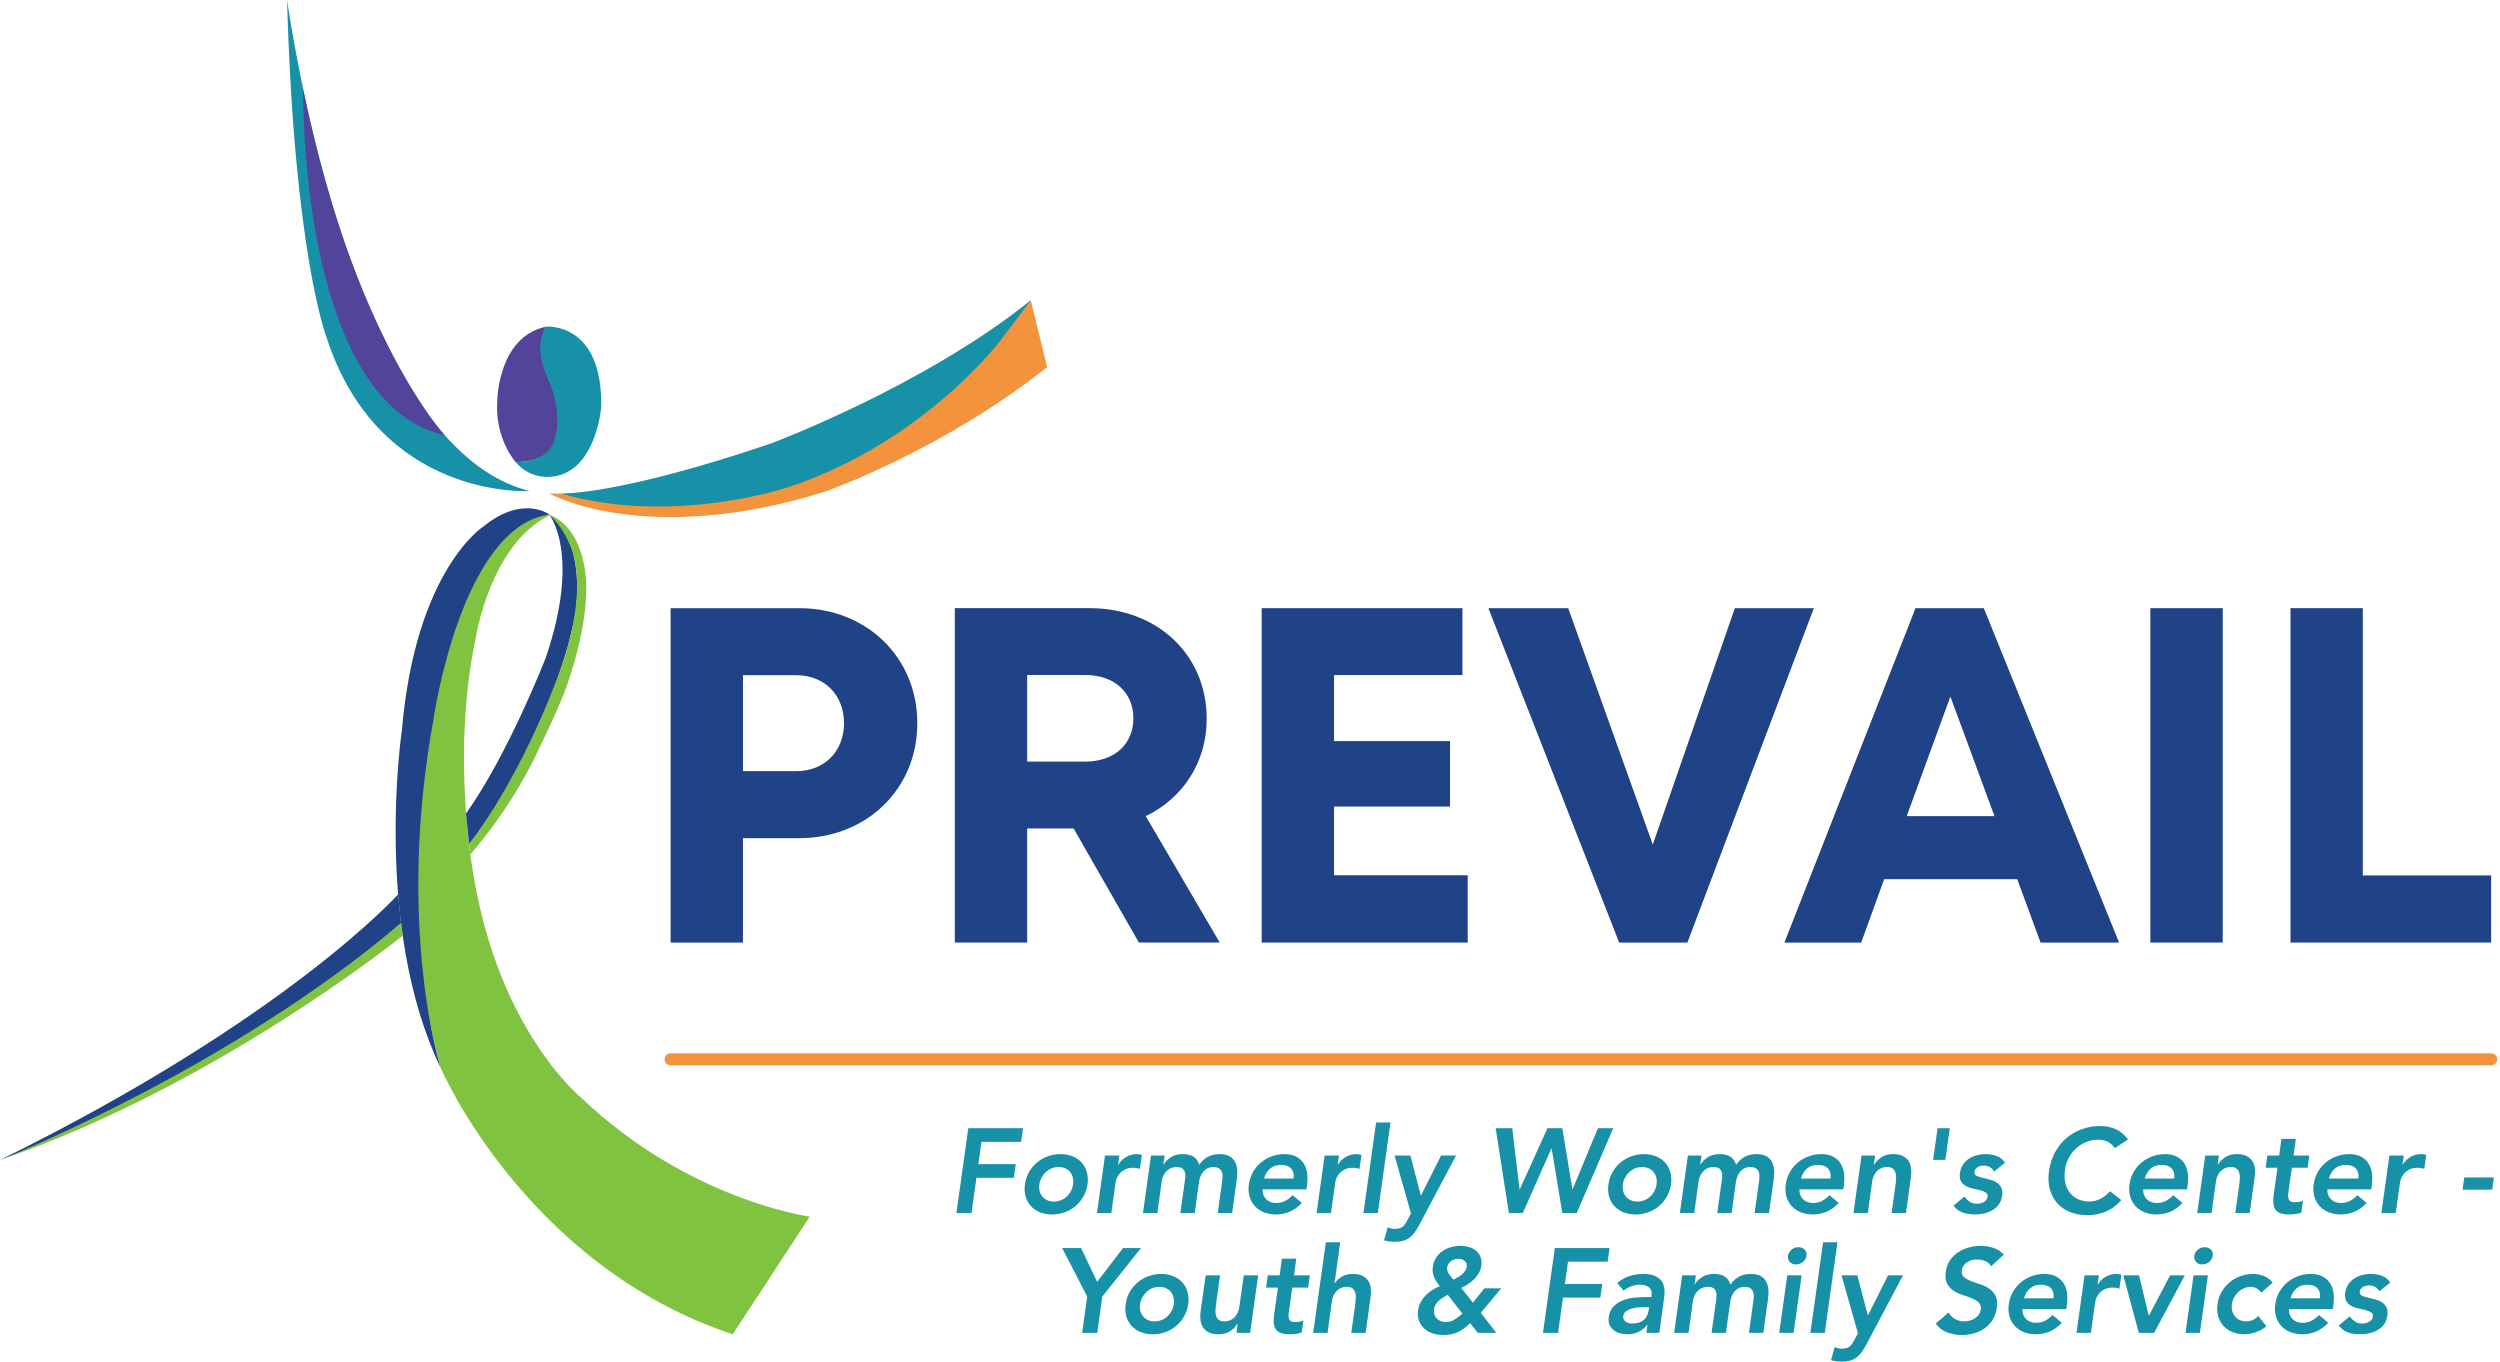 <?xml version="1.0" encoding="UTF-8" standalone="no"?>
<!DOCTYPE svg PUBLIC "-//W3C//DTD SVG 1.1//EN" "http://www.w3.org/Graphics/SVG/1.1/DTD/svg11.dtd">
<svg width="100%" height="100%" viewBox="0 0 826 450" version="1.1" xmlns="http://www.w3.org/2000/svg" xmlns:xlink="http://www.w3.org/1999/xlink" xml:space="preserve" xmlns:serif="http://www.serif.com/" style="fill-rule:evenodd;clip-rule:evenodd;stroke-linejoin:round;stroke-miterlimit:2;">
  <g transform="matrix(1,0,0,1,-227.953,-392.548)">
    <g id="Isolation-Mode" transform="matrix(4.167,0,0,4.167,183.516,348.199)">
      <g>
        <g transform="matrix(1,0,0,1,10.665,10.644)">
          <g transform="matrix(1,0,0,1,66.921,65.617)">
            <path d="M0,-8.278C0,-10.482 -1.521,-12.083 -3.798,-12.083L-8.013,-12.083L-8.013,-4.473L-3.798,-4.473C-1.521,-4.473 0,-6.074 0,-8.278M5.812,-8.278C5.812,-3.051 1.777,0.84 -3.547,0.84L-8.013,0.84L-8.013,9.118L-13.75,9.118L-13.75,-17.396L-3.547,-17.396C1.77,-17.396 5.812,-13.512 5.812,-8.278" style="fill:rgb(32,66,135);fill-rule:nonzero;" />
          </g>
          <g transform="matrix(1,0,0,1,81.443,62.568)">
            <path d="M0,-2.182L4.59,-2.182C6.99,-2.182 8.422,-3.625 8.422,-5.614C8.422,-7.598 6.99,-9.048 4.59,-9.048L0,-9.048L0,-2.182ZM3.681,3.117L0,3.117L0,12.166L-5.737,12.166L-5.737,-14.348L4.965,-14.348C10.275,-14.348 14.235,-10.69 14.235,-5.576C14.235,-2.108 12.335,0.726 9.402,2.142L15.268,12.166L8.86,12.166L3.681,3.117Z" style="fill:rgb(32,66,135);fill-rule:nonzero;" />
          </g>
          <g transform="matrix(1,0,0,1,116.372,53.559)">
            <path d="M0,15.839L0,21.176L-16.335,21.176L-16.335,-5.337L-0.417,-5.337L-0.417,-0.038L-10.599,-0.038L-10.599,5.199L-1.402,5.199L-1.402,10.392L-10.599,10.392L-10.599,15.839L0,15.839Z" style="fill:rgb(32,66,135);fill-rule:nonzero;" />
          </g>
          <g transform="matrix(1,0,0,1,143.819,74.735)">
            <path d="M0,-26.514L-10.027,0L-15.436,0L-25.807,-26.514L-19.476,-26.514L-12.771,-7.771L-6.264,-26.514L0,-26.514Z" style="fill:rgb(32,66,135);fill-rule:nonzero;" />
          </g>
          <g transform="matrix(1,0,0,1,151.183,58.248)">
            <path d="M0,6.46L6.957,6.46L3.461,-3.02L0,6.46ZM8.761,11.46L-1.789,11.46L-3.61,16.487L-9.697,16.487L0.696,-10.027L6.112,-10.027L16.838,16.487L10.612,16.487L8.761,11.46Z" style="fill:rgb(32,66,135);fill-rule:nonzero;" />
          </g>
          <g transform="matrix(1,0,0,1,0,17.159)">
            <rect x="170.5" y="31.062" width="5.737" height="26.514" style="fill:rgb(32,66,135);" />
          </g>
          <g transform="matrix(1,0,0,1,197.522,53.543)">
            <path d="M0,15.868L0,21.191L-15.912,21.191L-15.912,-5.323L-10.175,-5.323L-10.175,15.868L0,15.868Z" style="fill:rgb(32,66,135);fill-rule:nonzero;" />
          </g>
          <g transform="matrix(1,0,0,1,197.523,83.515)">
            <path d="M0,0.954L-144.351,0.954C-144.616,0.954 -144.828,0.74 -144.828,0.477C-144.828,0.213 -144.616,0 -144.351,0L0,0C0.264,0 0.477,0.213 0.477,0.477C0.477,0.74 0.264,0.954 0,0.954" style="fill:rgb(243,147,62);fill-rule:nonzero;" />
          </g>
          <g transform="matrix(1,0,0,1,83.028,38.13)">
            <path d="M0,-9.022L-1.299,-14.323C-1.299,-14.323 -7.23,-8.983 -19.852,-3.689C-19.852,-3.689 -32.97,1.364 -39.487,0.99C-39.487,0.99 -31.908,5.301 -17.643,0.861C-17.643,0.861 -8.373,-2.367 0,-9.022" style="fill:rgb(243,147,62);fill-rule:nonzero;" />
          </g>
          <g transform="matrix(1,0,0,1,44.507,26.379)">
            <path d="M0,12.76C0,12.76 4.532,12.883 16.579,8.798C16.579,8.798 28.673,4.295 37.223,-2.571L34.841,0.59C34.841,0.59 28.757,8.682 18.018,12.241C18.018,12.241 8.917,15.331 0,12.76" style="fill:rgb(23,145,167);fill-rule:nonzero;" />
          </g>
          <g transform="matrix(1,0,0,1,43.33,36.665)">
            <path d="M0,-10.769C0,-10.769 -1.089,-9.31 0.177,-6.6C0.177,-6.6 1.953,-2.885 0.407,-1.024C0.407,-1.024 -0.479,0 -2.448,-0.029C-2.448,-0.029 -4.117,-1.885 -3.903,-4.899C-3.903,-4.899 -3.854,-9.99 0,-10.769" style="fill:rgb(82,67,155);fill-rule:nonzero;" />
          </g>
          <g transform="matrix(1,0,0,1,43.33,37.517)">
            <path d="M0,-11.621C0,-11.621 4.48,-11.985 4.339,-5.219C4.339,-5.219 3.892,0.317 0.026,0.299C0.026,0.299 -1.412,0.364 -2.448,-0.881C-2.448,-0.881 0.281,-0.734 0.689,-2.892C0.689,-2.892 1.305,-4.532 0.177,-7.452C0.177,-7.452 -1.204,-10.036 0,-11.621" style="fill:rgb(23,145,167);fill-rule:nonzero;" />
          </g>
          <g transform="matrix(1,0,0,1,43.587,104.171)">
            <path d="M0,-63.327C0,-63.327 -0.02,-63.358 -0.047,-63.379C-0.057,-63.386 -0.061,-63.376 -0.074,-63.385C-0.503,-63.692 -2.759,-64.952 -5.712,-59.998C-5.712,-59.998 -10.863,-51.057 -10.849,-36.212C-10.849,-36.212 -10.647,-26.605 -8.65,-19.503C-8.65,-19.503 -1.944,-3.837 14.509,1.625L20.618,-7.706C20.618,-7.706 11.013,-8.989 2.462,-17.166C2.462,-17.166 -3.928,-22.355 -6.001,-34.533C-6.001,-34.533 -7.881,-44.138 -5.867,-53.587C-5.867,-53.587 -4.744,-60.985 0,-63.327" style="fill:rgb(128,195,65);fill-rule:nonzero;" />
          </g>
          <g transform="matrix(1,0,0,1,43.541,83.071)">
            <path d="M0,-42.278C0,-42.278 -2.09,-43.874 -5.221,-41.318C-5.221,-41.318 -10.579,-37.924 -11.676,-25.178C-11.676,-25.178 -13.999,-9.614 -8.603,1.596C-8.603,1.596 -12.174,-9.543 -9.171,-26.047C-9.171,-26.047 -7.024,-41.08 -0.138,-42.256C-0.092,-42.264 -0.045,-42.272 0,-42.278" style="fill:rgb(32,66,135);fill-rule:nonzero;" />
          </g>
          <g transform="matrix(1,0,0,1,43.541,66.928)">
            <path d="M0,-26.135C0,-26.135 2.556,-23.087 -0.267,-14.783C-0.267,-14.783 -3.211,-7.184 -6.596,-2.421L-6.348,0C-6.348,0 -3.418,-3.524 -1.077,-8.856C-1.077,-8.856 1.364,-14.011 2.076,-18.308C2.076,-18.308 3.053,-23.831 0,-26.135" style="fill:rgb(32,66,135);fill-rule:nonzero;" />
          </g>
          <g transform="matrix(1,0,0,1,31.795,91.973)">
            <path d="M0,-18.791L0.134,-17.786C0.134,-17.786 -14.518,-5.935 -31.795,0C-31.795,0 -12.586,-8.522 0,-18.791" style="fill:rgb(128,195,65);fill-rule:nonzero;" />
          </g>
          <g transform="matrix(1,0,0,1,43.541,67.746)">
            <path d="M0,-26.953C0,-26.953 1.045,-26.053 1.614,-24.595C1.614,-24.595 3.633,-21.117 0.253,-12.989C0.253,-12.989 -2.352,-6.054 -6.348,-0.818L-6.249,0C-6.249,0 -3.026,-3.566 -0.822,-8.346C-0.822,-8.346 0.347,-10.716 1.08,-12.532C1.814,-14.347 2.963,-18.065 2.945,-21.189C2.945,-21.189 3.069,-25.706 0,-26.953" style="fill:rgb(128,195,65);fill-rule:nonzero;" />
          </g>
          <g transform="matrix(1,0,0,1,31.564,91.973)">
            <path d="M0,-21.063C0,-21.063 -8.775,-11.221 -31.564,0C-31.564,0 -13.457,-7.141 0.231,-18.791L0,-21.063Z" style="fill:rgb(32,66,135);fill-rule:nonzero;" />
          </g>
          <g transform="matrix(-0.896,0.443,0.443,0.896,49.748,33.159)">
            <path d="M9.505,-41.692C9.408,-41.901 20.783,-8.47 9.79,1.5C9.696,1.584 9.602,1.666 9.505,1.748C9.505,1.748 20.567,-2.873 18.549,-16.373C18.549,-16.373 17.899,-23.447 9.505,-41.692" style="fill:rgb(23,145,167);fill-rule:nonzero;" />
          </g>
          <g transform="matrix(1,0,0,1,24.035,34.512)">
            <path d="M0,-27.416C0,-27.416 -0.386,-2.663 11.224,0C11.224,0 3.983,-7.85 0,-27.416" style="fill:rgb(82,67,155);fill-rule:nonzero;" />
          </g>
        </g>
        <g transform="matrix(0.24,0,0,0.24,3.497,-133.268)">
          <path d="M349.757,972.362L367.847,972.362L367.213,976.875L354.111,976.875L353.082,984.237L365.432,984.237L364.799,988.75L352.449,988.75L350.826,1000.39L345.838,1000.39L349.757,972.362Z" style="fill:rgb(23,145,167);fill-rule:nonzero;" />
          <path d="M368.48,990.887C368.691,989.383 369.153,988.017 369.865,986.79C370.578,985.563 371.462,984.514 372.517,983.643C373.573,982.773 374.767,982.1 376.1,981.625C377.432,981.15 378.811,980.912 380.236,980.912C381.661,980.912 382.967,981.15 384.155,981.625C385.342,982.1 386.339,982.773 387.144,983.643C387.948,984.514 388.536,985.563 388.905,986.79C389.274,988.017 389.354,989.383 389.142,990.887C388.931,992.391 388.47,993.757 387.757,994.984C387.045,996.211 386.167,997.26 385.125,998.131C384.082,999.002 382.895,999.675 381.562,1000.15C380.23,1000.62 378.851,1000.86 377.426,1000.86C376.001,1000.86 374.688,1000.62 373.487,1000.15C372.287,999.675 371.284,999.002 370.479,998.131C369.674,997.26 369.087,996.211 368.717,994.984C368.348,993.757 368.269,992.391 368.48,990.887ZM373.23,990.887C373.124,991.626 373.151,992.339 373.309,993.025C373.467,993.711 373.751,994.318 374.16,994.846C374.569,995.373 375.097,995.796 375.744,996.112C376.39,996.429 377.149,996.587 378.02,996.587C378.89,996.587 379.695,996.429 380.434,996.112C381.173,995.796 381.82,995.373 382.374,994.846C382.928,994.318 383.376,993.711 383.72,993.025C384.063,992.339 384.287,991.626 384.392,990.887C384.498,990.148 384.472,989.436 384.313,988.75C384.155,988.064 383.871,987.457 383.462,986.929C383.053,986.401 382.525,985.979 381.879,985.662C381.232,985.346 380.474,985.187 379.603,985.187C378.732,985.187 377.934,985.346 377.208,985.662C376.482,985.979 375.842,986.401 375.288,986.929C374.734,987.457 374.279,988.064 373.923,988.75C373.566,989.436 373.336,990.148 373.23,990.887Z" style="fill:rgb(23,145,167);fill-rule:nonzero;" />
          <path d="M394.922,981.387L399.672,981.387L399.236,984.396L399.315,984.396C400.001,983.287 400.879,982.43 401.948,981.823C403.016,981.216 404.184,980.912 405.451,980.912C405.741,980.912 406.018,980.939 406.282,980.991C406.546,981.044 406.823,981.11 407.113,981.189L406.44,985.781C406.071,985.675 405.701,985.59 405.332,985.524C404.963,985.458 404.593,985.425 404.224,985.425C403.115,985.425 402.192,985.629 401.453,986.038C400.714,986.447 400.127,986.916 399.691,987.443C399.256,987.971 398.946,988.499 398.761,989.027C398.576,989.555 398.471,989.95 398.445,990.214L397.02,1000.39L392.27,1000.39L394.922,981.387Z" style="fill:rgb(23,145,167);fill-rule:nonzero;" />
          <path d="M410.122,981.387L414.634,981.387L414.199,984.356L414.278,984.356C414.832,983.459 415.63,982.66 416.673,981.961C417.715,981.262 419.028,980.912 420.611,980.912C423.593,980.912 425.401,982.087 426.034,984.435C426.905,983.221 427.895,982.331 429.003,981.763C430.111,981.196 431.378,980.912 432.803,980.912C434.07,980.912 435.105,981.123 435.91,981.546C436.715,981.968 437.335,982.548 437.771,983.287C438.206,984.026 438.476,984.89 438.582,985.88C438.688,986.87 438.661,987.932 438.503,989.066L436.92,1000.39L432.17,1000.39L433.674,989.621C433.753,989.04 433.779,988.479 433.753,987.938C433.726,987.397 433.608,986.922 433.397,986.513C433.186,986.104 432.869,985.781 432.447,985.543C432.024,985.306 431.457,985.187 430.745,985.187C430.006,985.187 429.359,985.326 428.805,985.603C428.251,985.88 427.782,986.249 427.4,986.711C427.017,987.173 426.707,987.701 426.47,988.295C426.232,988.888 426.074,989.489 425.995,990.096L424.57,1000.39L419.82,1000.39L421.403,989.066C421.561,987.879 421.436,986.935 421.027,986.236C420.618,985.537 419.833,985.187 418.672,985.187C417.88,985.187 417.194,985.319 416.613,985.583C416.033,985.847 415.538,986.203 415.129,986.652C414.72,987.1 414.39,987.615 414.139,988.196C413.889,988.776 413.724,989.383 413.645,990.016L412.22,1000.39L407.47,1000.39L410.122,981.387Z" style="fill:rgb(23,145,167);fill-rule:nonzero;" />
          <path d="M446.974,992.55C446.947,993.262 447.046,993.896 447.271,994.45C447.495,995.004 447.805,995.472 448.201,995.855C448.597,996.238 449.072,996.534 449.626,996.746C450.18,996.957 450.787,997.062 451.447,997.062C452.634,997.062 453.67,996.818 454.554,996.33C455.438,995.842 456.223,995.228 456.909,994.489L459.957,997.062C458.664,998.434 457.292,999.411 455.84,999.991C454.389,1000.57 452.911,1000.86 451.407,1000.86C449.982,1000.86 448.669,1000.62 447.469,1000.15C446.268,999.675 445.265,999.002 444.46,998.131C443.655,997.26 443.068,996.211 442.699,994.984C442.329,993.757 442.25,992.391 442.461,990.887C442.672,989.383 443.134,988.017 443.847,986.79C444.559,985.563 445.443,984.514 446.499,983.643C447.554,982.773 448.748,982.1 450.081,981.625C451.414,981.15 452.792,980.912 454.217,980.912C456.883,980.912 458.901,981.803 460.274,983.584C461.646,985.365 462.108,987.918 461.659,991.243L461.461,992.55L446.974,992.55ZM457.226,988.987C457.411,987.589 457.133,986.487 456.395,985.682C455.656,984.877 454.534,984.475 453.03,984.475C451.605,984.475 450.417,984.884 449.467,985.702C448.517,986.52 447.858,987.615 447.488,988.987L457.226,988.987Z" style="fill:rgb(23,145,167);fill-rule:nonzero;" />
          <path d="M467.478,981.387L472.228,981.387L471.792,984.396L471.872,984.396C472.558,983.287 473.435,982.43 474.504,981.823C475.573,981.216 476.74,980.912 478.007,980.912C478.297,980.912 478.574,980.939 478.838,980.991C479.102,981.044 479.379,981.11 479.67,981.189L478.997,985.781C478.627,985.675 478.258,985.59 477.888,985.524C477.519,985.458 477.149,985.425 476.78,985.425C475.672,985.425 474.748,985.629 474.009,986.038C473.27,986.447 472.683,986.916 472.248,987.443C471.812,987.971 471.502,988.499 471.317,989.027C471.133,989.555 471.027,989.95 471.001,990.214L469.576,1000.39L464.826,1000.39L467.478,981.387Z" style="fill:rgb(23,145,167);fill-rule:nonzero;" />
          <path d="M484.499,970.462L489.249,970.462L485.053,1000.39L480.303,1000.39L484.499,970.462Z" style="fill:rgb(23,145,167);fill-rule:nonzero;" />
          <path d="M490.595,981.387L495.82,981.387L499.263,994.568L499.342,994.568L505.953,981.387L510.901,981.387L498.67,1004.46C498.195,1005.36 497.706,1006.15 497.205,1006.82C496.704,1007.49 496.143,1008.06 495.523,1008.52C494.903,1008.98 494.203,1009.33 493.425,1009.55C492.646,1009.77 491.729,1009.89 490.674,1009.89C489.407,1009.89 488.22,1009.73 487.111,1009.41L488.299,1005.14C488.668,1005.27 489.044,1005.38 489.427,1005.47C489.809,1005.57 490.212,1005.61 490.634,1005.61C491.215,1005.61 491.709,1005.56 492.119,1005.45C492.528,1005.35 492.884,1005.18 493.187,1004.96C493.491,1004.74 493.768,1004.45 494.019,1004.09C494.269,1003.73 494.526,1003.3 494.79,1002.8L496.017,1000.55L490.595,981.387Z" style="fill:rgb(23,145,167);fill-rule:nonzero;" />
          <path d="M524.003,972.362L529.465,972.362L531.88,992.55L531.959,992.55L541.103,972.362L546.011,972.362L549.336,992.55L549.415,992.55L557.767,972.362L562.834,972.362L550.761,1000.39L546.011,1000.39L542.488,979.052L542.409,979.052L532.949,1000.39L528.357,1000.39L524.003,972.362Z" style="fill:rgb(23,145,167);fill-rule:nonzero;" />
          <path d="M561.251,990.887C561.462,989.383 561.924,988.017 562.636,986.79C563.349,985.563 564.233,984.514 565.288,983.643C566.344,982.773 567.538,982.1 568.871,981.625C570.203,981.15 571.582,980.912 573.007,980.912C574.432,980.912 575.738,981.15 576.926,981.625C578.113,982.1 579.109,982.773 579.914,983.643C580.719,984.514 581.306,985.563 581.676,986.79C582.045,988.017 582.124,989.383 581.913,990.887C581.702,992.391 581.24,993.757 580.528,994.984C579.815,996.211 578.938,997.26 577.896,998.131C576.853,999.002 575.666,999.675 574.333,1000.15C573,1000.62 571.622,1000.86 570.197,1000.86C568.772,1000.86 567.459,1000.62 566.258,1000.15C565.057,999.675 564.055,999.002 563.25,998.131C562.445,997.26 561.858,996.211 561.488,994.984C561.119,993.757 561.04,992.391 561.251,990.887ZM566.001,990.887C565.895,991.626 565.922,992.339 566.08,993.025C566.238,993.711 566.522,994.318 566.931,994.846C567.34,995.373 567.868,995.796 568.514,996.112C569.161,996.429 569.92,996.587 570.79,996.587C571.661,996.587 572.466,996.429 573.205,996.112C573.944,995.796 574.59,995.373 575.145,994.846C575.699,994.318 576.147,993.711 576.49,993.025C576.833,992.339 577.058,991.626 577.163,990.887C577.269,990.148 577.242,989.436 577.084,988.75C576.926,988.064 576.642,987.457 576.233,986.929C575.824,986.401 575.296,985.979 574.65,985.662C574.003,985.346 573.245,985.187 572.374,985.187C571.503,985.187 570.705,985.346 569.979,985.662C569.253,985.979 568.613,986.401 568.059,986.929C567.505,987.457 567.05,988.064 566.694,988.75C566.337,989.436 566.106,990.148 566.001,990.887Z" style="fill:rgb(23,145,167);fill-rule:nonzero;" />
          <path d="M587.495,981.387L592.007,981.387L591.572,984.356L591.651,984.356C592.205,983.459 593.003,982.66 594.046,981.961C595.088,981.262 596.401,980.912 597.984,980.912C600.966,980.912 602.774,982.087 603.407,984.435C604.278,983.221 605.267,982.331 606.376,981.763C607.484,981.196 608.751,980.912 610.176,980.912C611.442,980.912 612.478,981.123 613.283,981.546C614.088,981.968 614.708,982.548 615.144,983.287C615.579,984.026 615.849,984.89 615.955,985.88C616.061,986.87 616.034,987.932 615.876,989.066L614.292,1000.39L609.542,1000.39L611.047,989.621C611.126,989.04 611.152,988.479 611.126,987.938C611.099,987.397 610.981,986.922 610.77,986.513C610.558,986.104 610.242,985.781 609.82,985.543C609.397,985.306 608.83,985.187 608.117,985.187C607.379,985.187 606.732,985.326 606.178,985.603C605.624,985.88 605.155,986.249 604.773,986.711C604.39,987.173 604.08,987.701 603.842,988.295C603.605,988.888 603.447,989.489 603.367,990.096L601.942,1000.39L597.192,1000.39L598.776,989.066C598.934,987.879 598.809,986.935 598.4,986.236C597.991,985.537 597.206,985.187 596.045,985.187C595.253,985.187 594.567,985.319 593.986,985.583C593.406,985.847 592.911,986.203 592.502,986.652C592.093,987.1 591.763,987.615 591.512,988.196C591.262,988.776 591.097,989.383 591.017,990.016L589.592,1000.39L584.842,1000.39L587.495,981.387Z" style="fill:rgb(23,145,167);fill-rule:nonzero;" />
          <path d="M624.347,992.55C624.32,993.262 624.419,993.896 624.644,994.45C624.868,995.004 625.178,995.472 625.574,995.855C625.97,996.238 626.445,996.534 626.999,996.746C627.553,996.957 628.16,997.062 628.82,997.062C630.007,997.062 631.043,996.818 631.927,996.33C632.811,995.842 633.596,995.228 634.282,994.489L637.33,997.062C636.037,998.434 634.665,999.411 633.213,999.991C631.762,1000.57 630.284,1000.86 628.78,1000.86C627.355,1000.86 626.042,1000.62 624.841,1000.15C623.641,999.675 622.638,999.002 621.833,998.131C621.028,997.26 620.441,996.211 620.072,994.984C619.702,993.757 619.623,992.391 619.834,990.887C620.045,989.383 620.507,988.017 621.22,986.79C621.932,985.563 622.816,984.514 623.872,983.643C624.927,982.773 626.121,982.1 627.454,981.625C628.787,981.15 630.165,980.912 631.59,980.912C634.256,980.912 636.274,981.803 637.647,983.584C639.019,985.365 639.481,987.918 639.032,991.243L638.834,992.55L624.347,992.55ZM634.599,988.987C634.783,987.589 634.506,986.487 633.767,985.682C633.029,984.877 631.907,984.475 630.403,984.475C628.978,984.475 627.79,984.884 626.84,985.702C625.89,986.52 625.231,987.615 624.861,988.987L634.599,988.987Z" style="fill:rgb(23,145,167);fill-rule:nonzero;" />
          <path d="M644.851,981.387L649.363,981.387L648.928,984.435L649.007,984.435C649.588,983.485 650.392,982.66 651.422,981.961C652.451,981.262 653.757,980.912 655.34,980.912C656.607,980.912 657.656,981.123 658.487,981.546C659.319,981.968 659.958,982.522 660.407,983.208C660.856,983.894 661.133,984.686 661.238,985.583C661.344,986.48 661.331,987.417 661.199,988.393L659.536,1000.39L654.786,1000.39L656.132,990.768C656.211,990.241 656.264,989.654 656.29,989.007C656.317,988.36 656.257,987.754 656.112,987.186C655.967,986.619 655.683,986.144 655.261,985.761C654.839,985.379 654.219,985.187 653.401,985.187C652.609,985.187 651.923,985.319 651.342,985.583C650.762,985.847 650.267,986.203 649.858,986.652C649.449,987.1 649.119,987.615 648.869,988.196C648.618,988.776 648.453,989.383 648.374,990.016L646.949,1000.39L642.199,1000.39L644.851,981.387Z" style="fill:rgb(23,145,167);fill-rule:nonzero;" />
          <path d="M669.986,972.362L674.024,972.362L672.559,982.812L668.522,982.812L669.986,972.362Z" style="fill:rgb(23,145,167);fill-rule:nonzero;" />
          <path d="M688.67,986.652C687.931,985.359 686.783,984.712 685.226,984.712C684.909,984.712 684.579,984.752 684.236,984.831C683.893,984.91 683.576,985.029 683.286,985.187C682.996,985.346 682.752,985.557 682.554,985.821C682.356,986.084 682.231,986.388 682.178,986.731C682.099,987.312 682.29,987.734 682.752,987.998C683.214,988.262 683.814,988.486 684.553,988.671C685.292,988.855 686.09,989.047 686.948,989.245C687.805,989.442 688.584,989.746 689.283,990.155C689.982,990.564 690.537,991.125 690.946,991.837C691.355,992.55 691.467,993.526 691.282,994.766C691.124,995.901 690.748,996.858 690.154,997.636C689.56,998.415 688.841,999.041 687.997,999.516C687.152,999.991 686.229,1000.33 685.226,1000.55C684.223,1000.76 683.233,1000.86 682.257,1000.86C680.779,1000.86 679.447,1000.65 678.259,1000.23C677.072,999.807 676.069,999.041 675.251,997.933L678.853,994.964C679.381,995.65 679.955,996.211 680.575,996.647C681.195,997.082 682.006,997.3 683.009,997.3C683.352,997.3 683.715,997.26 684.098,997.181C684.48,997.102 684.843,996.97 685.186,996.785C685.529,996.6 685.82,996.37 686.057,996.092C686.295,995.815 686.44,995.492 686.492,995.123C686.598,994.463 686.42,993.975 685.958,993.658C685.496,993.341 684.896,993.084 684.157,992.886C683.418,992.688 682.62,992.504 681.762,992.332C680.905,992.16 680.12,991.883 679.407,991.501C678.695,991.118 678.134,990.584 677.725,989.898C677.316,989.212 677.204,988.262 677.388,987.048C677.547,985.992 677.896,985.075 678.437,984.297C678.978,983.518 679.645,982.878 680.436,982.377C681.228,981.875 682.099,981.506 683.049,981.268C683.999,981.031 684.949,980.912 685.899,980.912C687.165,980.912 688.386,981.13 689.56,981.565C690.734,982.001 691.625,982.746 692.232,983.802L688.67,986.652Z" style="fill:rgb(23,145,167);fill-rule:nonzero;" />
          <path d="M728.609,978.933C727.712,977.825 726.815,977.086 725.917,976.716C725.02,976.347 724.083,976.162 723.107,976.162C721.656,976.162 720.303,976.42 719.05,976.934C717.796,977.449 716.681,978.161 715.705,979.072C714.729,979.982 713.924,981.044 713.29,982.258C712.657,983.472 712.248,984.778 712.063,986.177C711.852,987.681 711.885,989.066 712.162,990.333C712.439,991.6 712.934,992.695 713.647,993.618C714.359,994.542 715.27,995.268 716.378,995.796C717.486,996.323 718.766,996.587 720.217,996.587C721.352,996.587 722.487,996.317 723.622,995.776C724.756,995.235 725.878,994.371 726.986,993.183L730.707,996.112C729.176,997.854 727.448,999.121 725.522,999.912C723.595,1000.7 721.603,1001.1 719.545,1001.1C717.381,1001.1 715.441,1000.75 713.726,1000.05C712.011,999.351 710.592,998.362 709.471,997.082C708.349,995.802 707.544,994.265 707.056,992.471C706.568,990.676 706.482,988.684 706.799,986.493C707.115,984.25 707.769,982.212 708.758,980.378C709.748,978.544 710.988,976.98 712.479,975.687C713.97,974.394 715.672,973.398 717.585,972.699C719.498,971.999 721.537,971.65 723.701,971.65C725.601,971.65 727.309,971.986 728.827,972.659C730.344,973.332 731.697,974.473 732.884,976.083L728.609,978.933Z" style="fill:rgb(23,145,167);fill-rule:nonzero;" />
          <path d="M737.911,992.55C737.885,993.262 737.984,993.896 738.208,994.45C738.432,995.004 738.742,995.472 739.138,995.855C739.534,996.238 740.009,996.534 740.563,996.746C741.117,996.957 741.724,997.062 742.384,997.062C743.572,997.062 744.607,996.818 745.491,996.33C746.375,995.842 747.161,995.228 747.847,994.489L750.895,997.062C749.601,998.434 748.229,999.411 746.778,999.991C745.326,1000.57 743.849,1000.86 742.345,1000.86C740.92,1000.86 739.607,1000.62 738.406,1000.15C737.205,999.675 736.203,999.002 735.398,998.131C734.593,997.26 734.006,996.211 733.636,994.984C733.267,993.757 733.188,992.391 733.399,990.887C733.61,989.383 734.072,988.017 734.784,986.79C735.497,985.563 736.381,984.514 737.436,983.643C738.492,982.773 739.686,982.1 741.019,981.625C742.351,981.15 743.73,980.912 745.155,980.912C747.82,980.912 749.839,981.803 751.211,983.584C752.583,985.365 753.045,987.918 752.597,991.243L752.399,992.55L737.911,992.55ZM748.163,988.987C748.348,987.589 748.071,986.487 747.332,985.682C746.593,984.877 745.472,984.475 743.967,984.475C742.542,984.475 741.355,984.884 740.405,985.702C739.455,986.52 738.795,987.615 738.426,988.987L748.163,988.987Z" style="fill:rgb(23,145,167);fill-rule:nonzero;" />
          <path d="M758.415,981.387L762.928,981.387L762.492,984.435L762.572,984.435C763.152,983.485 763.957,982.66 764.986,981.961C766.015,981.262 767.322,980.912 768.905,980.912C770.172,980.912 771.221,981.123 772.052,981.546C772.883,981.968 773.523,982.522 773.972,983.208C774.42,983.894 774.697,984.686 774.803,985.583C774.908,986.48 774.895,987.417 774.763,988.393L773.101,1000.39L768.351,1000.39L769.697,990.768C769.776,990.241 769.829,989.654 769.855,989.007C769.881,988.36 769.822,987.754 769.677,987.186C769.532,986.619 769.248,986.144 768.826,985.761C768.404,985.379 767.783,985.187 766.965,985.187C766.174,985.187 765.488,985.319 764.907,985.583C764.326,985.847 763.832,986.203 763.423,986.652C763.014,987.1 762.684,987.615 762.433,988.196C762.182,988.776 762.017,989.383 761.938,990.016L760.513,1000.39L755.763,1000.39L758.415,981.387Z" style="fill:rgb(23,145,167);fill-rule:nonzero;" />
          <path d="M778.365,985.425L778.92,981.387L782.838,981.387L783.59,975.885L788.34,975.885L787.588,981.387L792.813,981.387L792.259,985.425L787.034,985.425L785.847,993.737C785.715,994.687 785.787,995.439 786.064,995.993C786.341,996.548 787.008,996.825 788.063,996.825C788.486,996.825 788.954,996.779 789.469,996.686C789.983,996.594 790.399,996.442 790.715,996.231L790.161,1000.23C789.633,1000.47 789,1000.63 788.261,1000.72C787.522,1000.82 786.876,1000.86 786.322,1000.86C785.055,1000.86 784.039,1000.72 783.274,1000.45C782.508,1000.17 781.934,999.747 781.552,999.18C781.169,998.613 780.951,997.907 780.899,997.062C780.846,996.218 780.899,995.241 781.057,994.133L782.284,985.425L778.365,985.425Z" style="fill:rgb(23,145,167);fill-rule:nonzero;" />
          <path d="M798.751,992.55C798.724,993.262 798.823,993.896 799.048,994.45C799.272,995.004 799.582,995.472 799.978,995.855C800.374,996.238 800.849,996.534 801.403,996.746C801.957,996.957 802.564,997.062 803.224,997.062C804.411,997.062 805.447,996.818 806.331,996.33C807.215,995.842 808,995.228 808.686,994.489L811.734,997.062C810.441,998.434 809.069,999.411 807.617,999.991C806.166,1000.57 804.688,1000.86 803.184,1000.86C801.759,1000.86 800.446,1000.62 799.246,1000.15C798.045,999.675 797.042,999.002 796.237,998.131C795.432,997.26 794.845,996.211 794.476,994.984C794.106,993.757 794.027,992.391 794.238,990.887C794.449,989.383 794.911,988.017 795.624,986.79C796.336,985.563 797.22,984.514 798.276,983.643C799.331,982.773 800.525,982.1 801.858,981.625C803.191,981.15 804.57,980.912 805.995,980.912C808.66,980.912 810.679,981.803 812.051,983.584C813.423,985.365 813.885,987.918 813.436,991.243L813.238,992.55L798.751,992.55ZM809.003,988.987C809.188,987.589 808.911,986.487 808.172,985.682C807.433,984.877 806.311,984.475 804.807,984.475C803.382,984.475 802.195,984.884 801.245,985.702C800.295,986.52 799.635,987.615 799.265,988.987L809.003,988.987Z" style="fill:rgb(23,145,167);fill-rule:nonzero;" />
          <path d="M819.255,981.387L824.005,981.387L823.57,984.396L823.649,984.396C824.335,983.287 825.212,982.43 826.281,981.823C827.35,981.216 828.517,980.912 829.784,980.912C830.074,980.912 830.351,980.939 830.615,980.991C830.879,981.044 831.156,981.11 831.447,981.189L830.774,985.781C830.404,985.675 830.035,985.59 829.665,985.524C829.296,985.458 828.926,985.425 828.557,985.425C827.449,985.425 826.525,985.629 825.786,986.038C825.047,986.447 824.46,986.916 824.025,987.443C823.589,987.971 823.279,988.499 823.095,989.027C822.91,989.555 822.804,989.95 822.778,990.214L821.353,1000.39L816.603,1000.39L819.255,981.387Z" style="fill:rgb(23,145,167);fill-rule:nonzero;" />
          <path d="M853.217,992.668L843.44,992.668L843.995,988.631L853.772,988.631L853.217,992.668Z" style="fill:rgb(23,145,167);fill-rule:nonzero;" />
          <path d="M389.044,1027.98L380.771,1011.95L387.025,1011.95L392.329,1023.11L400.879,1011.95L406.816,1011.95L394.031,1027.98L392.369,1039.97L387.381,1039.97L389.044,1027.98Z" style="fill:rgb(23,145,167);fill-rule:nonzero;" />
          <path d="M401.75,1030.47C401.961,1028.97 402.423,1027.6 403.135,1026.37C403.848,1025.15 404.732,1024.1 405.787,1023.23C406.843,1022.36 408.037,1021.68 409.37,1021.21C410.702,1020.73 412.081,1020.5 413.506,1020.5C414.931,1020.5 416.237,1020.73 417.425,1021.21C418.612,1021.68 419.608,1022.36 420.413,1023.23C421.218,1024.1 421.805,1025.15 422.175,1026.37C422.544,1027.6 422.623,1028.97 422.412,1030.47C422.201,1031.97 421.739,1033.34 421.027,1034.57C420.314,1035.8 419.437,1036.84 418.395,1037.71C417.352,1038.59 416.165,1039.26 414.832,1039.73C413.499,1040.21 412.121,1040.45 410.696,1040.45C409.271,1040.45 407.958,1040.21 406.757,1039.73C405.556,1039.26 404.554,1038.59 403.749,1037.71C402.944,1036.84 402.357,1035.8 401.987,1034.57C401.618,1033.34 401.539,1031.97 401.75,1030.47ZM406.5,1030.47C406.394,1031.21 406.421,1031.92 406.579,1032.61C406.737,1033.29 407.021,1033.9 407.43,1034.43C407.839,1034.96 408.367,1035.38 409.013,1035.7C409.66,1036.01 410.419,1036.17 411.289,1036.17C412.16,1036.17 412.965,1036.01 413.704,1035.7C414.443,1035.38 415.089,1034.96 415.644,1034.43C416.198,1033.9 416.646,1033.29 416.989,1032.61C417.332,1031.92 417.557,1031.21 417.662,1030.47C417.768,1029.73 417.741,1029.02 417.583,1028.33C417.425,1027.65 417.141,1027.04 416.732,1026.51C416.323,1025.98 415.795,1025.56 415.149,1025.25C414.502,1024.93 413.744,1024.77 412.873,1024.77C412.002,1024.77 411.204,1024.93 410.478,1025.25C409.752,1025.56 409.112,1025.98 408.558,1026.51C408.004,1027.04 407.549,1027.65 407.192,1028.33C406.836,1029.02 406.605,1029.73 406.5,1030.47Z" style="fill:rgb(23,145,167);fill-rule:nonzero;" />
          <path d="M442.877,1039.97L438.364,1039.97L438.76,1036.92L438.681,1036.92C438.127,1037.87 437.335,1038.7 436.306,1039.4C435.277,1040.1 433.971,1040.45 432.387,1040.45C431.121,1040.45 430.072,1040.24 429.24,1039.83C428.409,1039.42 427.769,1038.87 427.321,1038.17C426.872,1037.47 426.588,1036.67 426.47,1035.78C426.351,1034.88 426.357,1033.94 426.489,1032.96L428.191,1020.97L432.941,1020.97L431.596,1030.59C431.516,1031.12 431.457,1031.7 431.417,1032.35C431.378,1033 431.431,1033.6 431.576,1034.17C431.721,1034.74 431.998,1035.21 432.407,1035.6C432.816,1035.98 433.443,1036.17 434.287,1036.17C435.079,1036.17 435.765,1036.04 436.346,1035.78C436.926,1035.51 437.421,1035.15 437.83,1034.71C438.239,1034.26 438.569,1033.74 438.82,1033.16C439.07,1032.58 439.235,1031.97 439.314,1031.34L440.779,1020.97L445.529,1020.97L442.877,1039.97Z" style="fill:rgb(23,145,167);fill-rule:nonzero;" />
          <path d="M448.141,1025.01L448.696,1020.97L452.614,1020.97L453.366,1015.47L458.116,1015.47L457.364,1020.97L462.589,1020.97L462.035,1025.01L456.81,1025.01L455.623,1033.32C455.491,1034.27 455.563,1035.02 455.84,1035.58C456.117,1036.13 456.784,1036.41 457.839,1036.41C458.262,1036.41 458.73,1036.36 459.245,1036.27C459.759,1036.18 460.175,1036.03 460.491,1035.81L459.937,1039.81C459.409,1040.05 458.776,1040.21 458.037,1040.31C457.298,1040.4 456.652,1040.45 456.098,1040.45C454.831,1040.45 453.815,1040.31 453.05,1040.03C452.284,1039.75 451.711,1039.33 451.328,1038.76C450.945,1038.2 450.728,1037.49 450.675,1036.65C450.622,1035.8 450.675,1034.83 450.833,1033.72L452.06,1025.01L448.141,1025.01Z" style="fill:rgb(23,145,167);fill-rule:nonzero;" />
          <path d="M470.744,1023.62L470.823,1023.62C471.298,1022.83 472.05,1022.11 473.079,1021.47C474.108,1020.82 475.362,1020.5 476.839,1020.5C478.106,1020.5 479.155,1020.71 479.986,1021.13C480.817,1021.55 481.457,1022.11 481.906,1022.79C482.355,1023.48 482.632,1024.27 482.737,1025.17C482.843,1026.06 482.83,1027 482.698,1027.98L481.035,1039.97L476.285,1039.97L477.631,1030.35C477.71,1029.82 477.763,1029.24 477.789,1028.59C477.816,1027.94 477.756,1027.34 477.611,1026.77C477.466,1026.2 477.182,1025.73 476.76,1025.35C476.338,1024.96 475.718,1024.77 474.9,1024.77C474.108,1024.77 473.422,1024.9 472.841,1025.17C472.261,1025.43 471.766,1025.79 471.357,1026.24C470.948,1026.68 470.618,1027.2 470.367,1027.78C470.117,1028.36 469.952,1028.97 469.873,1029.6L468.448,1039.97L463.698,1039.97L467.894,1010.05L472.644,1010.05L470.744,1023.62Z" style="fill:rgb(23,145,167);fill-rule:nonzero;" />
          <path d="M519.075,1033.36L524.221,1039.97L518.085,1039.97L515.552,1036.76C514.206,1038.11 512.847,1039.1 511.475,1039.73C510.103,1040.37 508.519,1040.68 506.725,1040.68C505.484,1040.68 504.317,1040.51 503.222,1040.15C502.126,1039.79 501.19,1039.27 500.411,1038.57C499.633,1037.87 499.052,1037.01 498.67,1035.99C498.287,1034.98 498.188,1033.8 498.373,1032.45C498.505,1031.5 498.788,1030.62 499.224,1029.82C499.659,1029.01 500.2,1028.27 500.847,1027.6C501.493,1026.93 502.219,1026.33 503.024,1025.82C503.829,1025.31 504.666,1024.89 505.537,1024.57C505.168,1024.07 504.818,1023.58 504.488,1023.11C504.158,1022.63 503.888,1022.14 503.677,1021.64C503.466,1021.14 503.314,1020.6 503.222,1020.02C503.129,1019.44 503.136,1018.81 503.241,1018.12C503.4,1016.99 503.763,1015.98 504.33,1015.11C504.897,1014.24 505.59,1013.52 506.408,1012.96C507.226,1012.39 508.143,1011.96 509.159,1011.67C510.175,1011.38 511.211,1011.23 512.266,1011.23C513.322,1011.23 514.305,1011.37 515.215,1011.63C516.126,1011.89 516.904,1012.3 517.551,1012.84C518.197,1013.38 518.679,1014.07 518.996,1014.91C519.312,1015.76 519.391,1016.75 519.233,1017.88C519.101,1018.75 518.824,1019.55 518.402,1020.28C517.98,1021 517.465,1021.66 516.858,1022.26C516.251,1022.85 515.578,1023.39 514.839,1023.88C514.1,1024.37 513.362,1024.78 512.623,1025.13L516.462,1030L520.262,1025.25L525.844,1025.25L519.075,1033.36ZM511.712,1015.51C510.789,1015.51 509.964,1015.76 509.238,1016.28C508.513,1016.8 508.084,1017.47 507.952,1018.32C507.846,1019.06 508.038,1019.78 508.526,1020.48C509.014,1021.18 509.522,1021.82 510.05,1022.4C510.472,1022.18 510.927,1021.94 511.415,1021.66C511.904,1021.39 512.359,1021.07 512.781,1020.71C513.203,1020.36 513.566,1019.97 513.87,1019.55C514.173,1019.12 514.364,1018.65 514.444,1018.12C514.549,1017.36 514.331,1016.73 513.79,1016.24C513.249,1015.75 512.557,1015.51 511.712,1015.51ZM508.15,1027.38C507.648,1027.67 507.147,1027.97 506.646,1028.27C506.144,1028.58 505.682,1028.91 505.26,1029.28C504.838,1029.65 504.482,1030.08 504.191,1030.55C503.901,1031.03 503.716,1031.57 503.637,1032.17C503.558,1032.78 503.598,1033.35 503.756,1033.88C503.914,1034.4 504.172,1034.85 504.528,1035.22C504.884,1035.59 505.313,1035.88 505.814,1036.09C506.316,1036.3 506.87,1036.41 507.477,1036.41C508.585,1036.41 509.581,1036.12 510.465,1035.54C511.349,1034.96 512.2,1034.32 513.019,1033.64L508.15,1027.38Z" style="fill:rgb(23,145,167);fill-rule:nonzero;" />
          <path d="M543.537,1011.95L561.627,1011.95L560.994,1016.46L547.891,1016.46L546.862,1023.82L559.212,1023.82L558.579,1028.33L546.229,1028.33L544.606,1039.97L539.619,1039.97L543.537,1011.95Z" style="fill:rgb(23,145,167);fill-rule:nonzero;" />
          <path d="M574.135,1037.36L574.016,1037.36C573.172,1038.44 572.189,1039.22 571.067,1039.71C569.946,1040.2 568.752,1040.45 567.485,1040.45C566.614,1040.45 565.776,1040.33 564.972,1040.09C564.167,1039.85 563.474,1039.5 562.894,1039.02C562.313,1038.55 561.878,1037.95 561.587,1037.24C561.297,1036.53 561.218,1035.7 561.35,1034.75C561.561,1033.21 562.128,1032.01 563.052,1031.12C563.975,1030.24 565.071,1029.57 566.337,1029.12C567.604,1028.68 568.943,1028.4 570.355,1028.29C571.767,1028.19 573.066,1028.13 574.254,1028.13L575.441,1028.13L575.481,1027.62C575.666,1026.43 575.389,1025.54 574.65,1024.95C573.911,1024.36 572.908,1024.06 571.641,1024.06C570.639,1024.06 569.675,1024.24 568.752,1024.59C567.828,1024.95 567.01,1025.43 566.298,1026.04L564.16,1023.54C565.348,1022.46 566.687,1021.68 568.178,1021.21C569.669,1020.73 571.166,1020.5 572.671,1020.5C574.016,1020.5 575.131,1020.65 576.015,1020.95C576.899,1021.25 577.612,1021.64 578.153,1022.12C578.694,1022.59 579.083,1023.14 579.321,1023.76C579.558,1024.38 579.703,1025.01 579.756,1025.64C579.809,1026.28 579.802,1026.89 579.736,1027.48C579.67,1028.08 579.611,1028.6 579.558,1029.05L578.054,1039.97L573.779,1039.97L574.135,1037.36ZM574.689,1031.46L573.7,1031.46C573.04,1031.46 572.295,1031.49 571.463,1031.54C570.632,1031.59 569.84,1031.72 569.088,1031.91C568.336,1032.11 567.683,1032.4 567.129,1032.79C566.575,1033.17 566.245,1033.7 566.139,1034.39C566.087,1034.84 566.139,1035.21 566.298,1035.52C566.456,1035.82 566.68,1036.08 566.971,1036.29C567.261,1036.5 567.591,1036.65 567.96,1036.75C568.33,1036.84 568.712,1036.88 569.108,1036.88C570.744,1036.88 572.011,1036.49 572.908,1035.71C573.805,1034.94 574.346,1033.88 574.531,1032.53L574.689,1031.46Z" style="fill:rgb(23,145,167);fill-rule:nonzero;" />
          <path d="M585.614,1020.97L590.127,1020.97L589.691,1023.94L589.771,1023.94C590.325,1023.04 591.123,1022.24 592.165,1021.55C593.208,1020.85 594.521,1020.5 596.104,1020.5C599.086,1020.5 600.894,1021.67 601.527,1024.02C602.398,1022.81 603.387,1021.91 604.496,1021.35C605.604,1020.78 606.871,1020.5 608.296,1020.5C609.562,1020.5 610.598,1020.71 611.403,1021.13C612.208,1021.55 612.828,1022.13 613.263,1022.87C613.699,1023.61 613.969,1024.47 614.075,1025.46C614.18,1026.45 614.154,1027.52 613.996,1028.65L612.412,1039.97L607.662,1039.97L609.166,1029.2C609.246,1028.62 609.272,1028.06 609.246,1027.52C609.219,1026.98 609.1,1026.51 608.889,1026.1C608.678,1025.69 608.362,1025.36 607.939,1025.13C607.517,1024.89 606.95,1024.77 606.237,1024.77C605.498,1024.77 604.852,1024.91 604.298,1025.19C603.744,1025.46 603.275,1025.83 602.892,1026.3C602.51,1026.76 602.2,1027.28 601.962,1027.88C601.725,1028.47 601.566,1029.07 601.487,1029.68L600.062,1039.97L595.312,1039.97L596.896,1028.65C597.054,1027.46 596.929,1026.52 596.52,1025.82C596.111,1025.12 595.325,1024.77 594.164,1024.77C593.373,1024.77 592.687,1024.9 592.106,1025.17C591.525,1025.43 591.031,1025.79 590.622,1026.24C590.213,1026.68 589.883,1027.2 589.632,1027.78C589.381,1028.36 589.216,1028.97 589.137,1029.6L587.712,1039.97L582.962,1039.97L585.614,1020.97Z" style="fill:rgb(23,145,167);fill-rule:nonzero;" />
          <path d="M620.329,1020.97L625.079,1020.97L622.427,1039.97L617.677,1039.97L620.329,1020.97ZM620.566,1014.52C620.672,1013.75 621.048,1013.09 621.695,1012.52C622.341,1011.95 623.1,1011.67 623.971,1011.67C624.841,1011.67 625.541,1011.94 626.069,1012.48C626.596,1013.02 626.794,1013.7 626.662,1014.52C626.53,1015.34 626.134,1016.02 625.475,1016.56C624.815,1017.1 624.05,1017.37 623.179,1017.37C622.308,1017.37 621.629,1017.09 621.14,1016.52C620.652,1015.95 620.461,1015.28 620.566,1014.52Z" style="fill:rgb(23,145,167);fill-rule:nonzero;" />
          <path d="M632.164,1010.05L636.914,1010.05L632.719,1039.97L627.969,1039.97L632.164,1010.05Z" style="fill:rgb(23,145,167);fill-rule:nonzero;" />
          <path d="M638.26,1020.97L643.485,1020.97L646.929,1034.15L647.008,1034.15L653.619,1020.97L658.566,1020.97L646.335,1044.05C645.86,1044.94 645.372,1045.73 644.871,1046.4C644.369,1047.08 643.808,1047.64 643.188,1048.11C642.568,1048.57 641.869,1048.91 641.09,1049.13C640.312,1049.36 639.395,1049.47 638.339,1049.47C637.073,1049.47 635.885,1049.31 634.777,1049L635.964,1044.72C636.334,1044.85 636.71,1044.96 637.092,1045.06C637.475,1045.15 637.878,1045.2 638.3,1045.2C638.88,1045.2 639.375,1045.14 639.784,1045.04C640.193,1044.93 640.549,1044.77 640.853,1044.54C641.156,1044.32 641.433,1044.03 641.684,1043.67C641.935,1043.32 642.192,1042.89 642.456,1042.38L643.683,1040.13L638.26,1020.97Z" style="fill:rgb(23,145,167);fill-rule:nonzero;" />
          <path d="M687.7,1017.96C687.251,1017.2 686.618,1016.64 685.8,1016.28C684.982,1015.92 684.084,1015.75 683.108,1015.75C682.528,1015.75 681.954,1015.81 681.386,1015.94C680.819,1016.08 680.298,1016.29 679.823,1016.58C679.348,1016.87 678.945,1017.24 678.615,1017.71C678.286,1018.17 678.081,1018.71 678.002,1019.35C677.87,1020.3 678.094,1021.02 678.675,1021.52C679.255,1022.03 680.014,1022.46 680.951,1022.83C681.888,1023.2 682.904,1023.56 683.999,1023.9C685.094,1024.24 686.097,1024.72 687.007,1025.33C687.917,1025.93 688.63,1026.74 689.145,1027.74C689.659,1028.74 689.798,1030.08 689.56,1031.74C689.349,1033.24 688.887,1034.55 688.175,1035.68C687.462,1036.8 686.585,1037.73 685.542,1038.47C684.5,1039.2 683.332,1039.76 682.039,1040.13C680.746,1040.5 679.414,1040.68 678.041,1040.68C676.3,1040.68 674.664,1040.39 673.133,1039.81C671.603,1039.23 670.349,1038.26 669.373,1036.88L673.648,1033.24C674.149,1034.16 674.855,1034.88 675.765,1035.4C676.676,1035.91 677.685,1036.17 678.794,1036.17C679.374,1036.17 679.961,1036.09 680.555,1035.93C681.149,1035.78 681.703,1035.54 682.217,1035.22C682.732,1034.9 683.174,1034.5 683.544,1034.01C683.913,1033.53 684.15,1032.96 684.256,1032.33C684.388,1031.3 684.164,1030.51 683.583,1029.96C683.003,1029.4 682.244,1028.93 681.307,1028.55C680.37,1028.17 679.354,1027.81 678.259,1027.46C677.164,1027.12 676.168,1026.65 675.271,1026.06C674.373,1025.46 673.661,1024.67 673.133,1023.68C672.605,1022.69 672.46,1021.37 672.698,1019.7C672.909,1018.25 673.384,1017 674.123,1015.94C674.862,1014.89 675.765,1014.01 676.834,1013.31C677.903,1012.61 679.084,1012.09 680.377,1011.75C681.67,1011.4 682.963,1011.23 684.256,1011.23C685.734,1011.23 687.139,1011.46 688.472,1011.91C689.804,1012.36 690.932,1013.09 691.856,1014.12L687.7,1017.96Z" style="fill:rgb(23,145,167);fill-rule:nonzero;" />
          <path d="M698.031,1032.13C698.005,1032.85 698.104,1033.48 698.328,1034.03C698.552,1034.59 698.862,1035.06 699.258,1035.44C699.654,1035.82 700.129,1036.12 700.683,1036.33C701.237,1036.54 701.844,1036.65 702.504,1036.65C703.691,1036.65 704.727,1036.4 705.611,1035.91C706.495,1035.42 707.28,1034.81 707.966,1034.07L711.014,1036.65C709.721,1038.02 708.349,1038.99 706.898,1039.58C705.446,1040.15 703.969,1040.45 702.464,1040.45C701.039,1040.45 699.726,1040.21 698.526,1039.73C697.325,1039.26 696.322,1038.59 695.517,1037.71C694.713,1036.84 694.125,1035.8 693.756,1034.57C693.387,1033.34 693.307,1031.97 693.519,1030.47C693.73,1028.97 694.191,1027.6 694.904,1026.37C695.616,1025.15 696.5,1024.1 697.556,1023.23C698.612,1022.36 699.806,1021.68 701.138,1021.21C702.471,1020.73 703.85,1020.5 705.275,1020.5C707.94,1020.5 709.959,1021.39 711.331,1023.17C712.703,1024.95 713.165,1027.5 712.716,1030.83L712.519,1032.13L698.031,1032.13ZM708.283,1028.57C708.468,1027.17 708.191,1026.07 707.452,1025.27C706.713,1024.46 705.591,1024.06 704.087,1024.06C702.662,1024.06 701.475,1024.47 700.525,1025.29C699.575,1026.1 698.915,1027.2 698.546,1028.57L708.283,1028.57Z" style="fill:rgb(23,145,167);fill-rule:nonzero;" />
          <path d="M718.535,1020.97L723.285,1020.97L722.85,1023.98L722.929,1023.98C723.615,1022.87 724.492,1022.01 725.561,1021.41C726.63,1020.8 727.798,1020.5 729.064,1020.5C729.355,1020.5 729.632,1020.52 729.896,1020.58C730.159,1020.63 730.437,1020.69 730.727,1020.77L730.054,1025.36C729.684,1025.26 729.315,1025.17 728.946,1025.11C728.576,1025.04 728.207,1025.01 727.837,1025.01C726.729,1025.01 725.805,1025.21 725.066,1025.62C724.328,1026.03 723.74,1026.5 723.305,1027.03C722.87,1027.56 722.559,1028.08 722.375,1028.61C722.19,1029.14 722.084,1029.53 722.058,1029.8L720.633,1039.97L715.883,1039.97L718.535,1020.97Z" style="fill:rgb(23,145,167);fill-rule:nonzero;" />
          <path d="M731.36,1020.97L736.546,1020.97L739.752,1034.27L739.831,1034.27L746.798,1020.97L751.666,1020.97L741.533,1039.97L736.466,1039.97L731.36,1020.97Z" style="fill:rgb(23,145,167);fill-rule:nonzero;" />
          <path d="M754.556,1020.97L759.306,1020.97L756.654,1039.97L751.904,1039.97L754.556,1020.97ZM754.794,1014.52C754.899,1013.75 755.275,1013.09 755.922,1012.52C756.568,1011.95 757.327,1011.67 758.198,1011.67C759.069,1011.67 759.768,1011.94 760.296,1012.48C760.823,1013.02 761.021,1013.7 760.889,1014.52C760.757,1015.34 760.362,1016.02 759.702,1016.56C759.042,1017.1 758.277,1017.37 757.406,1017.37C756.535,1017.37 755.856,1017.09 755.367,1016.52C754.879,1015.95 754.688,1015.28 754.794,1014.52Z" style="fill:rgb(23,145,167);fill-rule:nonzero;" />
          <path d="M776.96,1026.67C776.485,1026.09 775.964,1025.63 775.397,1025.29C774.829,1024.94 774.229,1024.77 773.596,1024.77C772.725,1024.77 771.926,1024.93 771.201,1025.25C770.475,1025.56 769.835,1025.98 769.281,1026.51C768.727,1027.04 768.272,1027.65 767.915,1028.33C767.559,1029.02 767.328,1029.73 767.223,1030.47C767.117,1031.21 767.144,1031.92 767.302,1032.61C767.46,1033.29 767.744,1033.9 768.153,1034.43C768.562,1034.96 769.09,1035.38 769.736,1035.7C770.383,1036.01 771.141,1036.17 772.012,1036.17C772.751,1036.17 773.457,1036.02 774.13,1035.71C774.803,1035.41 775.403,1034.97 775.931,1034.39L778.623,1037.79C778.069,1038.27 777.462,1038.68 776.802,1039.02C776.142,1039.36 775.482,1039.64 774.823,1039.85C774.163,1040.06 773.536,1040.21 772.942,1040.31C772.349,1040.4 771.841,1040.45 771.419,1040.45C769.994,1040.45 768.681,1040.21 767.48,1039.73C766.279,1039.26 765.276,1038.59 764.472,1037.71C763.667,1036.84 763.08,1035.8 762.71,1034.57C762.341,1033.34 762.262,1031.97 762.473,1030.47C762.684,1028.97 763.146,1027.6 763.858,1026.37C764.571,1025.15 765.455,1024.1 766.51,1023.23C767.566,1022.36 768.76,1021.68 770.092,1021.21C771.425,1020.73 772.804,1020.5 774.229,1020.5C775.443,1020.5 776.63,1020.73 777.791,1021.19C778.953,1021.65 779.916,1022.38 780.681,1023.38L776.96,1026.67Z" style="fill:rgb(23,145,167);fill-rule:nonzero;" />
          <path d="M786.064,1032.13C786.038,1032.85 786.137,1033.48 786.361,1034.03C786.586,1034.59 786.896,1035.06 787.291,1035.44C787.687,1035.82 788.162,1036.12 788.716,1036.33C789.271,1036.54 789.878,1036.65 790.537,1036.65C791.725,1036.65 792.761,1036.4 793.645,1035.91C794.529,1035.42 795.314,1034.81 796,1034.07L799.048,1036.65C797.755,1038.02 796.382,1038.99 794.931,1039.58C793.48,1040.15 792.002,1040.45 790.498,1040.45C789.073,1040.45 787.76,1040.21 786.559,1039.73C785.358,1039.26 784.356,1038.59 783.551,1037.71C782.746,1036.84 782.159,1035.8 781.789,1034.57C781.42,1033.34 781.341,1031.97 781.552,1030.47C781.763,1028.97 782.225,1027.6 782.937,1026.37C783.65,1025.15 784.534,1024.1 785.589,1023.23C786.645,1022.36 787.839,1021.68 789.172,1021.21C790.504,1020.73 791.883,1020.5 793.308,1020.5C795.973,1020.5 797.992,1021.39 799.364,1023.17C800.737,1024.95 801.198,1027.5 800.75,1030.83L800.552,1032.13L786.064,1032.13ZM796.316,1028.57C796.501,1027.17 796.224,1026.07 795.485,1025.27C794.746,1024.46 793.625,1024.06 792.121,1024.06C790.696,1024.06 789.508,1024.47 788.558,1025.29C787.608,1026.1 786.948,1027.2 786.579,1028.57L796.316,1028.57Z" style="fill:rgb(23,145,167);fill-rule:nonzero;" />
          <path d="M815.95,1026.24C815.211,1024.94 814.063,1024.3 812.506,1024.3C812.189,1024.3 811.859,1024.34 811.516,1024.41C811.173,1024.49 810.857,1024.61 810.566,1024.77C810.276,1024.93 810.032,1025.14 809.834,1025.4C809.636,1025.67 809.511,1025.97 809.458,1026.31C809.379,1026.89 809.57,1027.32 810.032,1027.58C810.494,1027.85 811.094,1028.07 811.833,1028.25C812.572,1028.44 813.37,1028.63 814.228,1028.83C815.086,1029.03 815.864,1029.33 816.563,1029.74C817.263,1030.15 817.817,1030.71 818.226,1031.42C818.635,1032.13 818.747,1033.11 818.562,1034.35C818.404,1035.48 818.028,1036.44 817.434,1037.22C816.84,1038 816.121,1038.62 815.277,1039.1C814.432,1039.58 813.509,1039.92 812.506,1040.13C811.503,1040.34 810.514,1040.45 809.537,1040.45C808.059,1040.45 806.727,1040.23 805.539,1039.81C804.352,1039.39 803.349,1038.62 802.531,1037.52L806.133,1034.55C806.661,1035.23 807.235,1035.8 807.855,1036.23C808.475,1036.66 809.287,1036.88 810.289,1036.88C810.632,1036.88 810.995,1036.84 811.378,1036.76C811.761,1036.68 812.123,1036.55 812.466,1036.37C812.809,1036.18 813.1,1035.95 813.337,1035.68C813.575,1035.4 813.72,1035.08 813.773,1034.71C813.878,1034.05 813.7,1033.56 813.238,1033.24C812.776,1032.92 812.176,1032.67 811.437,1032.47C810.698,1032.27 809.9,1032.09 809.042,1031.91C808.185,1031.74 807.4,1031.47 806.687,1031.08C805.975,1030.7 805.414,1030.17 805.005,1029.48C804.596,1028.8 804.484,1027.85 804.669,1026.63C804.827,1025.58 805.176,1024.66 805.717,1023.88C806.258,1023.1 806.925,1022.46 807.716,1021.96C808.508,1021.46 809.379,1021.09 810.329,1020.85C811.279,1020.61 812.229,1020.5 813.179,1020.5C814.446,1020.5 815.666,1020.71 816.84,1021.15C818.015,1021.58 818.905,1022.33 819.512,1023.38L815.95,1026.24Z" style="fill:rgb(23,145,167);fill-rule:nonzero;" />
        </g>
      </g>
    </g>
  </g>
</svg>